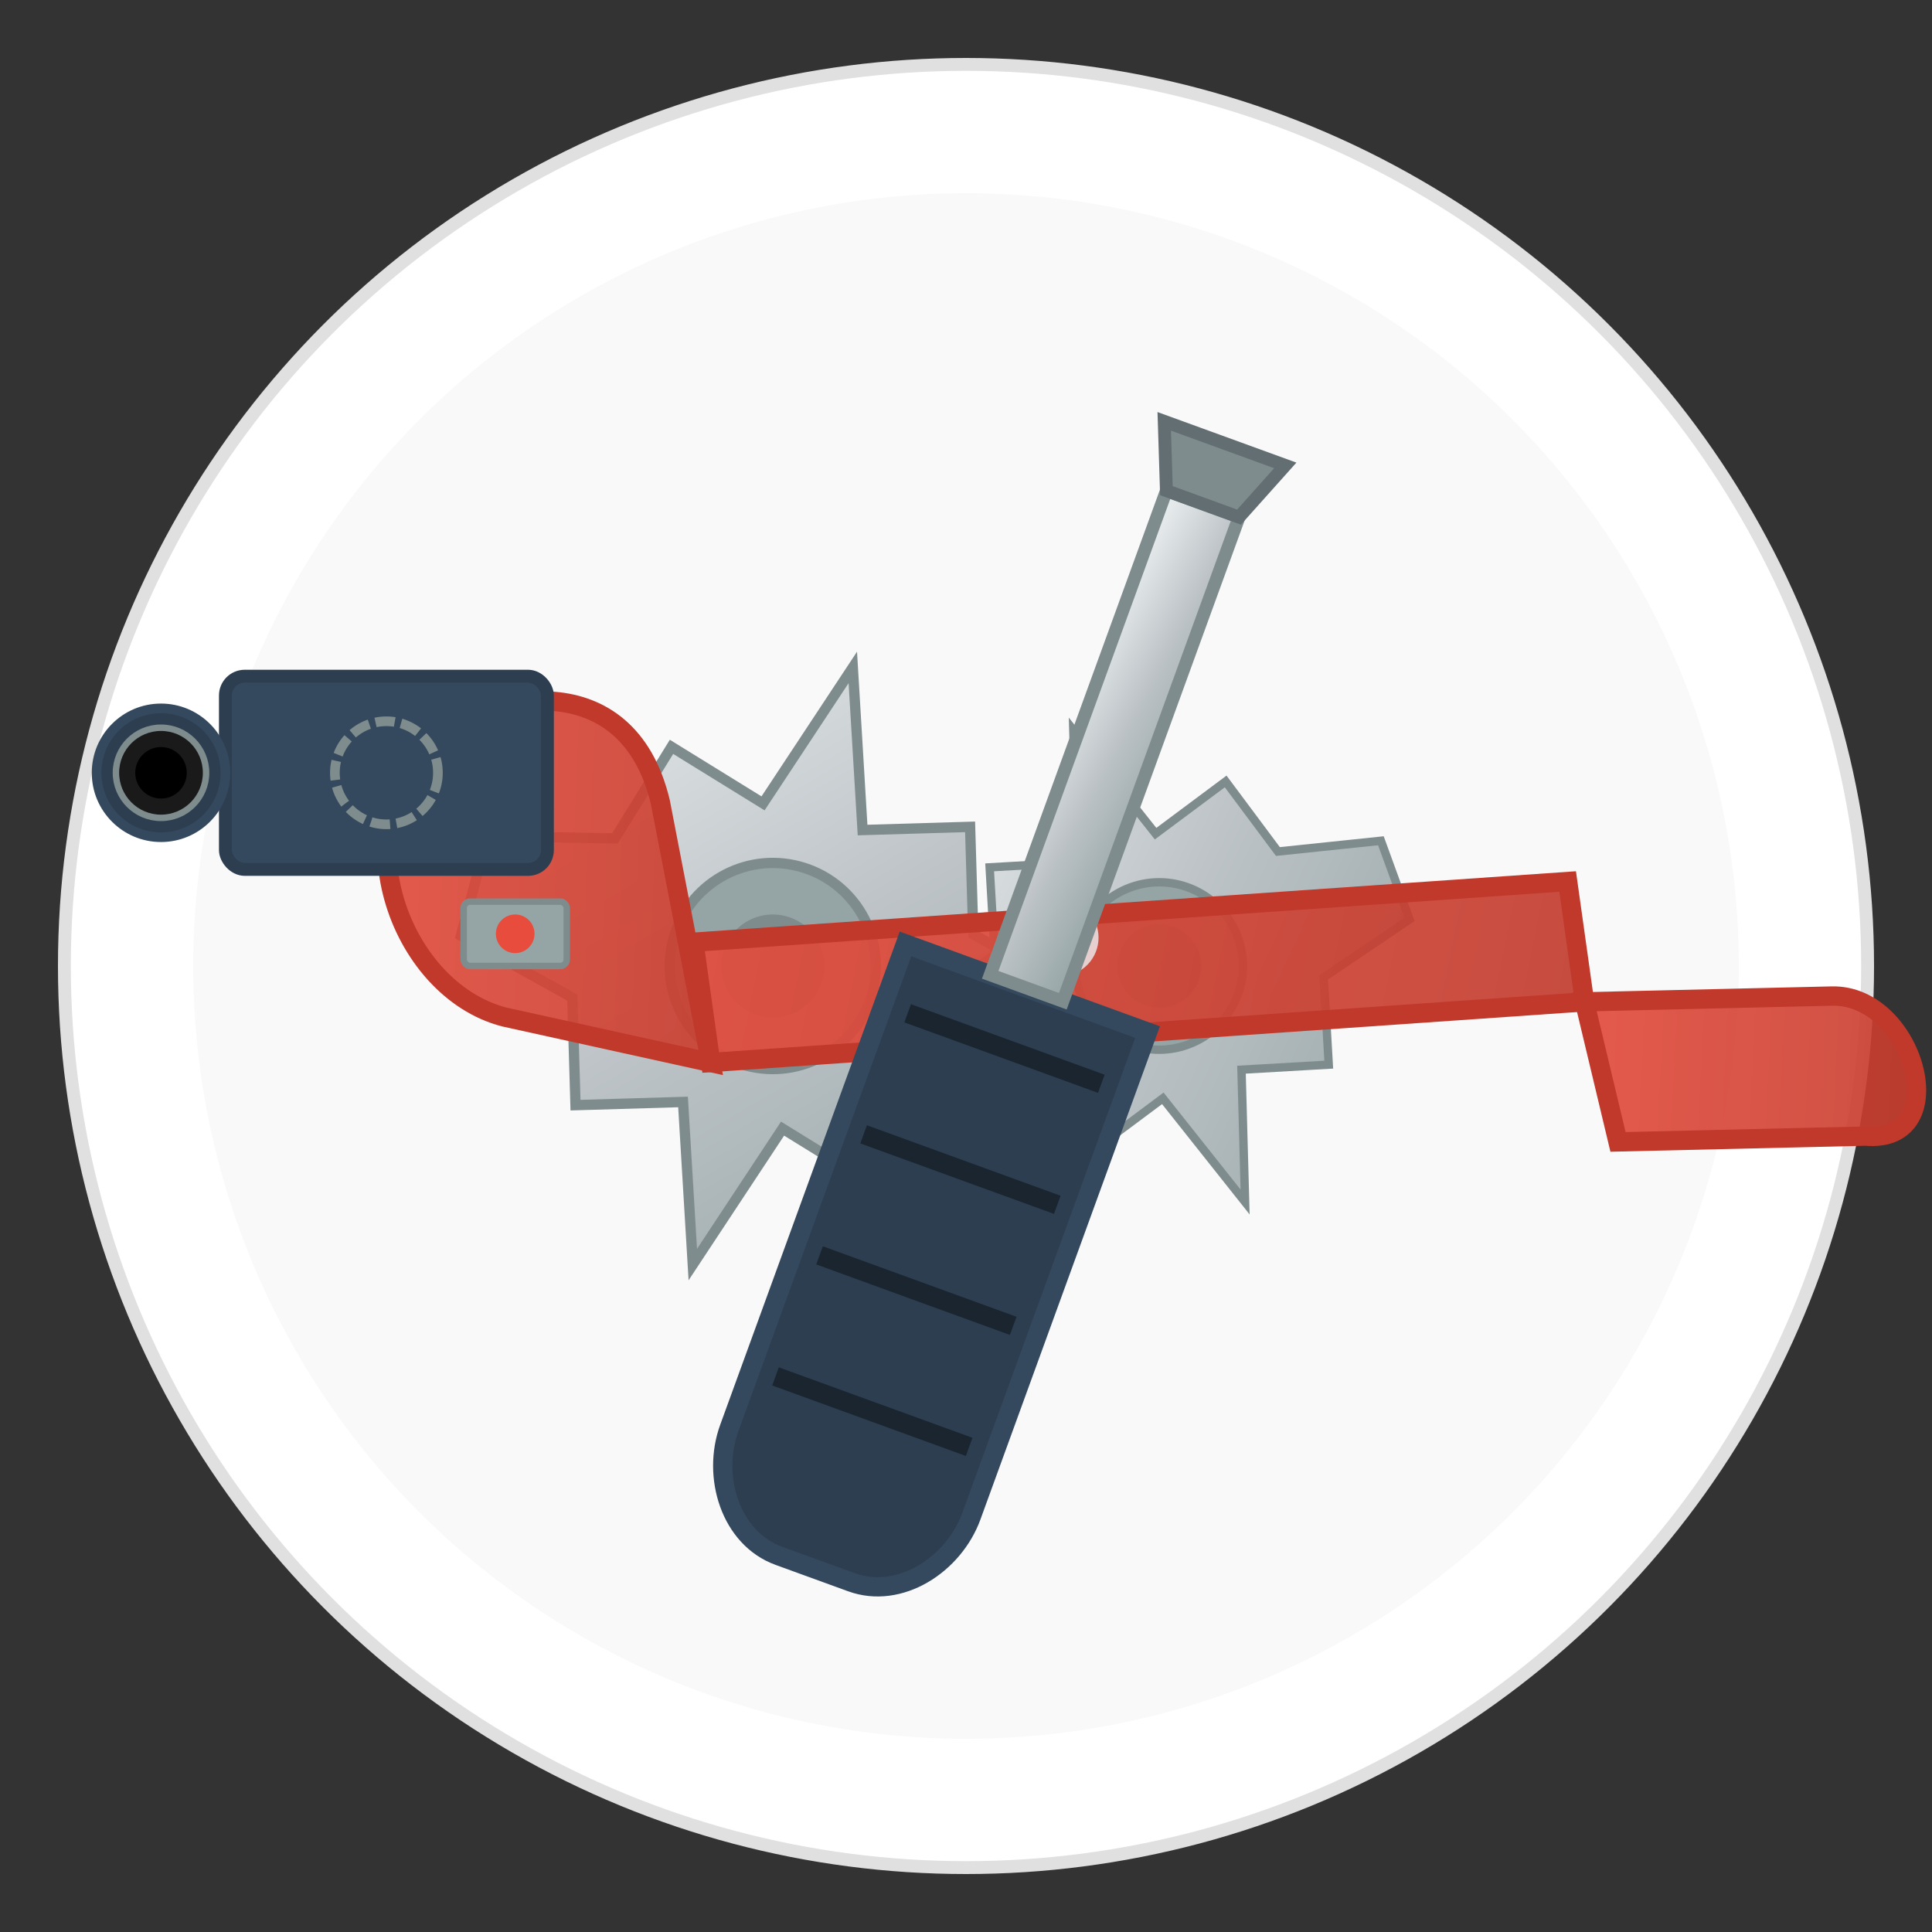 <svg xmlns="http://www.w3.org/2000/svg" width="150" height="150" viewBox="0 0 150 150">
  <rect x="0" y="0" width="150" height="150" fill="#333333" stroke="none"/>
  <defs>
    <linearGradient id="iconGradient" x1="0%" y1="0%" x2="100%" y2="100%">
      <stop offset="0%" stop-color="#e74c3c" stop-opacity="0.9"/>
      <stop offset="100%" stop-color="#c0392b" stop-opacity="0.9"/>
    </linearGradient>
    <linearGradient id="metalGradient" x1="0%" y1="0%" x2="100%" y2="100%">
      <stop offset="0%" stop-color="#ecf0f1"/>
      <stop offset="50%" stop-color="#bdc3c7"/>
      <stop offset="100%" stop-color="#95a5a6"/>
    </linearGradient>
  </defs>
  
  <!-- Background Circle -->
  <circle cx="75" cy="75" r="70" fill="white" stroke="#e0e0e0" stroke-width="1"/>
  <circle cx="75" cy="75" r="60" fill="#f9f9f9"/>
  
  <!-- Gear Left -->
  <g transform="translate(60, 75) scale(0.8) rotate(15)">
    <path d="M0,-30 L5,-15 L15,-18 L18,-8 L30,-5 L30,5 L18,8 L15,18 L5,15 L0,30 L-5,15 L-15,18 L-18,8 L-30,5 L-30,-5 L-18,-8 L-15,-18 L-5,-15 Z" 
          fill="url(#metalGradient)" stroke="#7f8c8d" stroke-width="1"/>
    <circle cx="0" cy="0" r="10" fill="#95a5a6" stroke="#7f8c8d" stroke-width="1"/>
    <circle cx="0" cy="0" r="5" fill="#7f8c8d"/>
  </g>
  
  <!-- Gear Right -->
  <g transform="translate(90, 75) scale(0.65) rotate(-20)">
    <path d="M0,-30 L5,-15 L15,-18 L18,-8 L30,-5 L30,5 L18,8 L15,18 L5,15 L0,30 L-5,15 L-15,18 L-18,8 L-30,5 L-30,-5 L-18,-8 L-15,-18 L-5,-15 Z" 
          fill="url(#metalGradient)" stroke="#7f8c8d" stroke-width="1"/>
    <circle cx="0" cy="0" r="10" fill="#95a5a6" stroke="#7f8c8d" stroke-width="1"/>
    <circle cx="0" cy="0" r="5" fill="#7f8c8d"/>
  </g>
  
  <!-- Wrench -->
  <g transform="translate(75, 75) rotate(-40) translate(-15, -15)">
    <!-- Handle -->
    <path d="M0,0 L55,40 L50,48 L-5,8 Z" fill="url(#iconGradient)" stroke="#c0392b" stroke-width="1.5"/>
    
    <!-- Head -->
    <path d="M-5,8 L-15,-5 C-20,-12 -15,-25 -5,-25 C0,-25 10,-20 5,-10 Z" fill="url(#iconGradient)" stroke="#c0392b" stroke-width="1.5"/>
    
    <!-- Adjustment -->
    <path d="M50,48 L65,60 C70,64 65,75 60,70 L45,58 Z" fill="url(#iconGradient)" stroke="#c0392b" stroke-width="1.5"/>
    
    <!-- Detail -->
    <circle cx="22" cy="18" r="3" fill="#ecf0f1" opacity="0.8"/>
  </g>
  
  <!-- Screwdriver -->
  <g transform="translate(75, 75) rotate(20) translate(0, -10)">
    <!-- Handle -->
    <path d="M-5,10 L-5,50 C-5,54 -2,58 2,58 L8,58 C12,58 15,54 15,50 L15,10 Z" fill="#2c3e50" stroke="#34495e" stroke-width="1.5"/>
    
    <!-- Grip Lines -->
    <g stroke="#1a252f" stroke-width="1.5">
      <line x1="-3" y1="15" x2="13" y2="15"/>
      <line x1="-3" y1="25" x2="13" y2="25"/>
      <line x1="-3" y1="35" x2="13" y2="35"/>
      <line x1="-3" y1="45" x2="13" y2="45"/>
    </g>
    
    <!-- Shaft -->
    <rect x="2" y="-30" width="6" height="40" fill="url(#metalGradient)" stroke="#7f8c8d" stroke-width="1"/>
    
    <!-- Tip -->
    <path d="M2,-30 L8,-30 L10,-35 L0,-35 Z" fill="#7f8c8d" stroke="#636e72" stroke-width="1"/>
  </g>
  
  <!-- Mini Camera with Parts -->
  <g transform="translate(30, 60) scale(0.5)">
    <!-- Camera Body -->
    <rect x="-25" y="-15" width="50" height="30" rx="3" ry="3" fill="#34495e" stroke="#2c3e50" stroke-width="2"/>
    
    <!-- Lens (detached) -->
    <g transform="translate(-35, 0)">
      <circle cx="0" cy="0" r="10" fill="#2c3e50" stroke="#34495e" stroke-width="1.5"/>
      <circle cx="0" cy="0" r="7" fill="#1a1a1a" stroke="#7f8c8d" stroke-width="1"/>
      <circle cx="0" cy="0" r="4" fill="#000"/>
    </g>
    
    <!-- Lens Mount -->
    <circle cx="0" cy="0" r="8" fill="none" stroke="#7f8c8d" stroke-width="1.5" stroke-dasharray="3,1"/>
    
    <!-- Camera Parts -->
    <g transform="translate(20, 25)">
      <rect x="-8" y="-5" width="16" height="10" rx="1" ry="1" fill="#95a5a6" stroke="#7f8c8d" stroke-width="1"/>
      <circle cx="0" cy="0" r="3" fill="#e74c3c"/>
    </g>
  </g>
</svg>
